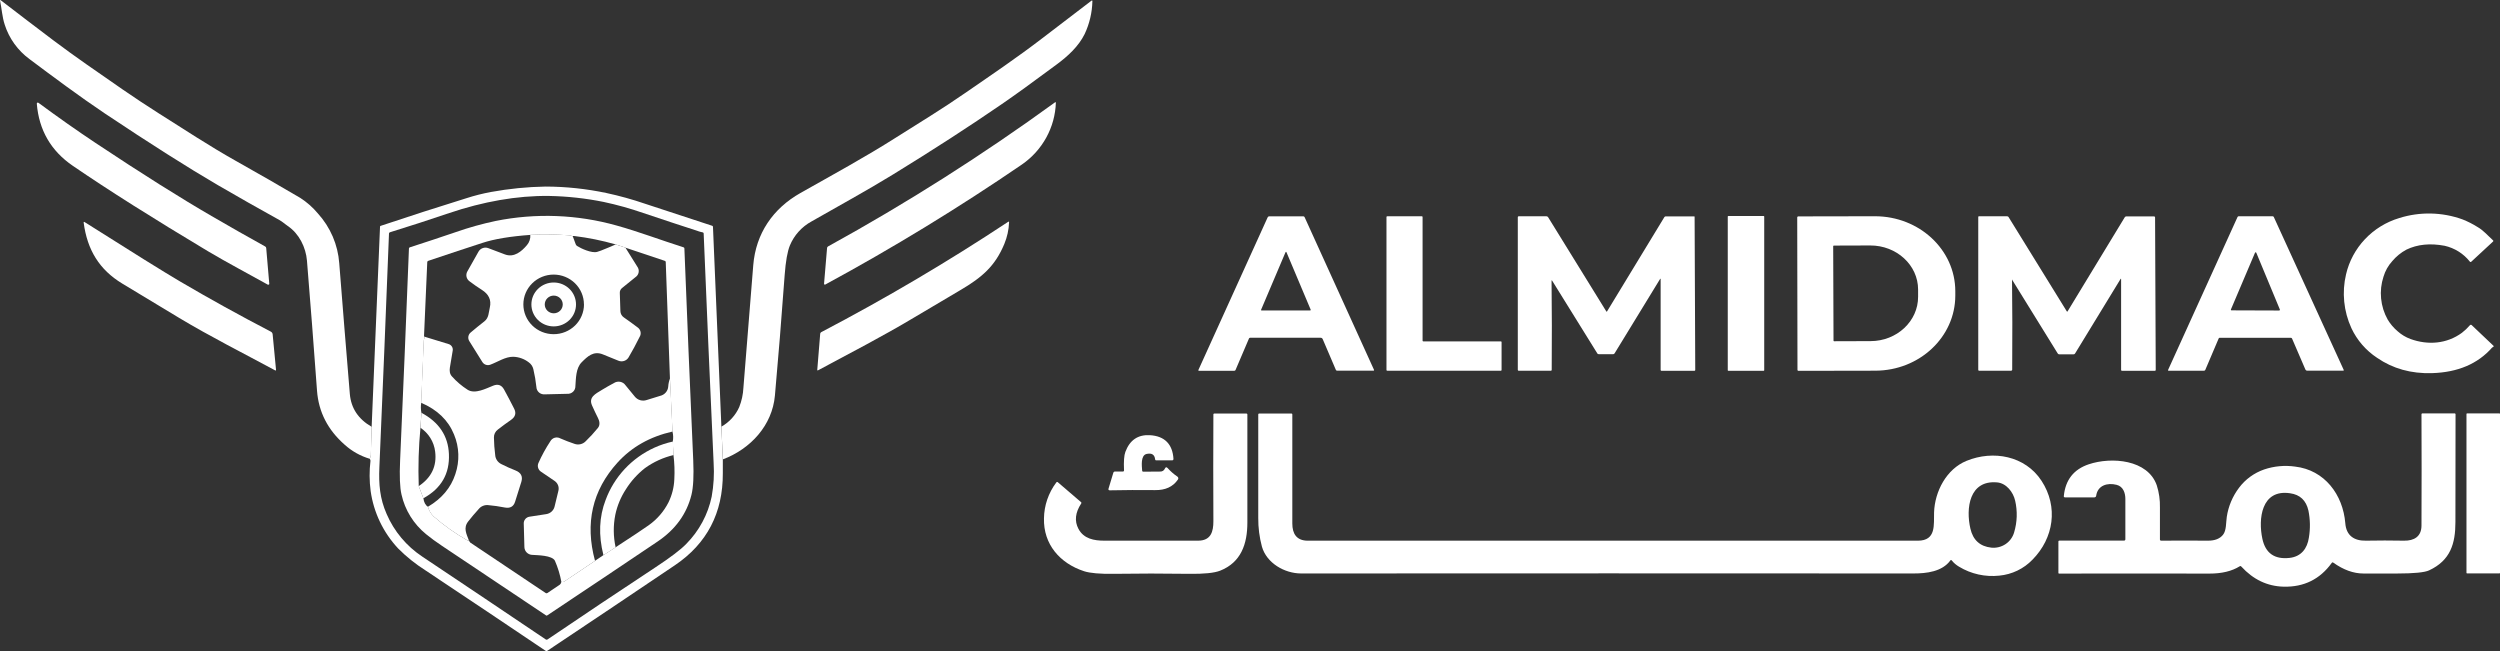 <svg width="192" height="50" viewBox="0 0 192 50" fill="none" xmlns="http://www.w3.org/2000/svg">
<rect x="0" y="0" width="192" height="50" fill="#333333" stroke="none"/>
<g clip-path="url(#clip0_33_3835)">
<path d="M28.547 32.78C28.528 33.444 28.507 34.13 28.485 34.836C28.493 34.975 28.463 35.113 28.398 35.236C27.68 35.022 27.021 34.652 26.469 34.153C25.174 33.015 24.467 31.634 24.347 30.009C24.099 26.601 23.842 23.268 23.574 20.012C23.49 19.001 22.973 17.942 22.1 17.358C21.886 17.216 21.696 17.031 21.473 16.907C19.865 16.017 18.286 15.121 16.734 14.219C14.412 12.862 11.518 11.027 8.053 8.714C6.084 7.392 4.105 5.916 2.262 4.536C1.365 3.875 0.702 2.954 0.365 1.903C0.164 1.295 0.138 0.677 0.005 0.06C-0.01 -0.005 0.005 -0.016 0.064 0.024C1.358 1.02 2.705 2.047 4.107 3.105C4.949 3.737 5.81 4.36 6.689 4.974C8.502 6.239 10.342 7.537 12.188 8.703C14.144 9.936 16.091 11.222 18.108 12.354C19.85 13.332 21.502 14.28 23.064 15.201C23.57 15.528 24.023 15.928 24.408 16.387C25.374 17.449 25.953 18.798 26.054 20.22C26.309 23.462 26.58 26.807 26.867 30.255C26.96 31.35 27.52 32.192 28.547 32.78Z" fill="white" style="fill:white;fill-opacity:1;"/>
<path d="M55.516 35.28L55.402 32.767C56.011 32.424 56.492 31.896 56.773 31.263C56.961 30.789 57.069 30.288 57.094 29.78C57.354 26.554 57.606 23.417 57.85 20.369C58.046 17.933 59.364 16.014 61.472 14.823C63.959 13.418 66.423 12.081 68.828 10.553C70.596 9.435 72.403 8.339 74.102 7.158C76.118 5.768 78.121 4.419 80.07 2.921C81.292 1.984 82.54 1.03 83.814 0.06C83.872 0.017 83.899 0.03 83.896 0.101C83.875 0.971 83.672 1.826 83.301 2.616C82.829 3.565 82.028 4.303 81.141 4.959C79.32 6.312 77.921 7.323 76.942 7.993C74.457 9.702 71.687 11.494 68.633 13.37C66.577 14.635 64.454 15.787 62.324 17.007C61.572 17.419 60.986 18.07 60.662 18.854C60.474 19.316 60.341 20.07 60.263 21.117C60.022 24.427 59.772 27.514 59.514 30.378C59.31 32.663 57.652 34.475 55.516 35.28Z" fill="white" style="fill:white;fill-opacity:1;"/>
<path d="M81.09 7.885C81.06 8.822 80.808 9.74 80.355 10.564C79.902 11.389 79.26 12.099 78.479 12.637C73.613 15.964 68.574 19.04 63.383 21.852C63.376 21.856 63.368 21.859 63.359 21.86C63.351 21.861 63.342 21.86 63.334 21.858C63.326 21.855 63.318 21.852 63.311 21.846C63.305 21.841 63.299 21.834 63.295 21.827C63.288 21.816 63.286 21.803 63.287 21.791L63.519 19.044C63.52 19.019 63.528 18.995 63.541 18.974C63.555 18.954 63.574 18.937 63.596 18.925C69.64 15.601 75.463 11.904 81.032 7.855C81.036 7.852 81.041 7.85 81.045 7.849C81.05 7.848 81.055 7.848 81.06 7.849C81.064 7.85 81.069 7.852 81.073 7.855C81.077 7.857 81.081 7.861 81.084 7.864C81.088 7.87 81.09 7.878 81.09 7.885Z" fill="white" style="fill:white;fill-opacity:1;"/>
<path d="M20.367 18.93C20.389 18.942 20.409 18.959 20.422 18.98C20.436 19.002 20.444 19.026 20.445 19.052L20.68 21.792C20.682 21.81 20.676 21.828 20.663 21.842C20.651 21.856 20.634 21.865 20.616 21.866C20.603 21.87 20.589 21.87 20.576 21.866C19.049 21.011 17.456 20.179 15.97 19.294C11.765 16.778 8.307 14.592 5.596 12.737C3.914 11.588 2.991 9.995 2.826 7.959C2.825 7.939 2.831 7.92 2.844 7.904C2.858 7.889 2.876 7.879 2.897 7.877C2.916 7.876 2.935 7.881 2.95 7.893C4.459 9.007 5.918 10.033 7.327 10.97C10.88 13.334 13.897 15.232 16.375 16.664C17.673 17.419 19.004 18.175 20.367 18.93Z" fill="white" style="fill:white;fill-opacity:1;"/>
<path d="M55.402 32.767L55.513 35.28C55.513 35.63 55.513 35.982 55.513 36.34C55.526 39.391 54.298 41.748 51.829 43.413C48.585 45.601 45.323 47.788 42.044 49.975C42.022 49.991 41.996 49.999 41.968 49.999C41.941 49.999 41.915 49.991 41.893 49.975C39.045 48.055 35.965 45.993 32.651 43.788C31.9 43.311 31.205 42.753 30.579 42.124C29.434 40.9 28.697 39.361 28.466 37.714C28.364 36.942 28.36 36.162 28.453 35.389C28.451 35.331 28.43 35.276 28.393 35.231C28.459 35.108 28.488 34.969 28.48 34.831C28.503 34.123 28.523 33.438 28.543 32.775L29.186 17.402C29.187 17.39 29.191 17.379 29.198 17.37C29.205 17.36 29.215 17.353 29.226 17.348C31.392 16.623 33.589 15.914 35.817 15.223C36.44 15.022 37.075 14.861 37.72 14.742C39.099 14.491 40.497 14.352 41.899 14.328C43.467 14.332 45.029 14.498 46.561 14.821C47.574 15.038 48.572 15.315 49.551 15.651C51.276 16.225 52.991 16.787 54.695 17.339C54.712 17.344 54.727 17.354 54.738 17.368C54.749 17.382 54.755 17.399 54.756 17.416L55.402 32.767ZM53.599 17.744C52.187 17.287 50.79 16.826 49.406 16.36C48.411 16.013 47.394 15.729 46.362 15.509C44.982 15.229 43.579 15.075 42.171 15.049C39.7 15.014 37.08 15.492 34.51 16.36C32.93 16.894 31.414 17.386 29.962 17.834C29.936 17.84 29.914 17.855 29.898 17.875C29.881 17.896 29.873 17.922 29.874 17.948C29.65 23.728 29.404 29.711 29.136 35.895C29.08 37.19 29.17 38.285 29.691 39.469C30.263 40.803 31.217 41.943 32.438 42.752C35.627 44.882 38.786 47.001 41.915 49.11C41.935 49.124 41.958 49.132 41.982 49.132C42.006 49.132 42.03 49.124 42.049 49.11C44.694 47.317 47.455 45.472 50.332 43.575C51.496 42.808 52.289 42.206 52.71 41.767C53.696 40.767 54.371 39.51 54.656 38.145C54.812 37.29 54.862 36.419 54.806 35.552C54.525 29.414 54.271 23.544 54.042 17.941C54.043 17.917 54.035 17.893 54.018 17.875C54.002 17.857 53.979 17.845 53.954 17.843C53.834 17.82 53.717 17.788 53.602 17.748L53.599 17.744Z" fill="white" style="fill:white;fill-opacity:1;"/>
<path d="M191.396 26.692C190.298 27.943 188.758 28.598 186.776 28.657C185.175 28.705 183.77 28.313 182.563 27.482C181.704 26.917 181.021 26.128 180.589 25.205C179.993 23.907 179.848 22.452 180.177 21.065C180.412 20.056 180.913 19.126 181.629 18.368C182.345 17.61 183.251 17.051 184.257 16.748C185.845 16.248 187.558 16.284 189.123 16.85C189.526 17.01 189.913 17.206 190.279 17.437C190.721 17.685 191.082 18.112 191.458 18.451C191.467 18.457 191.475 18.465 191.48 18.474C191.485 18.483 191.488 18.494 191.488 18.505C191.488 18.515 191.485 18.526 191.48 18.535C191.475 18.544 191.467 18.552 191.458 18.558L189.799 20.095C189.792 20.105 189.783 20.112 189.772 20.117C189.761 20.122 189.749 20.124 189.737 20.123C189.725 20.122 189.713 20.118 189.703 20.111C189.693 20.105 189.685 20.096 189.679 20.086C189.196 19.477 188.515 19.05 187.75 18.876C186.635 18.665 185.655 18.764 184.808 19.174C184.393 19.398 184.025 19.698 183.723 20.058C183.413 20.4 183.184 20.806 183.053 21.247C182.875 21.789 182.812 22.36 182.868 22.927C182.923 23.494 183.095 24.044 183.374 24.542C183.577 24.882 183.836 25.186 184.14 25.442C184.426 25.699 184.759 25.9 185.122 26.034C186.466 26.522 187.912 26.412 189.076 25.559C189.297 25.389 189.5 25.196 189.682 24.985C189.691 24.972 189.703 24.961 189.717 24.953C189.731 24.945 189.746 24.941 189.763 24.941C189.779 24.941 189.794 24.945 189.808 24.953C189.823 24.961 189.834 24.972 189.843 24.985L191.497 26.554C191.503 26.558 191.508 26.564 191.511 26.57C191.515 26.577 191.516 26.584 191.516 26.591C191.516 26.598 191.515 26.606 191.511 26.612C191.508 26.619 191.503 26.624 191.497 26.628C191.484 26.64 191.469 26.65 191.454 26.658C191.432 26.665 191.412 26.677 191.396 26.692Z" fill="white" style="fill:white;fill-opacity:1;"/>
<path d="M47.364 17.323C49.007 17.778 50.766 18.444 52.497 18.994C52.516 19 52.532 19.011 52.544 19.026C52.555 19.041 52.561 19.059 52.561 19.078C52.764 24.278 52.99 29.699 53.24 35.34C53.293 36.542 53.247 37.432 53.102 38.011C52.735 39.477 51.87 40.669 50.505 41.588C47.653 43.509 44.824 45.402 42.02 47.267C42.008 47.276 41.995 47.28 41.981 47.28C41.967 47.28 41.953 47.276 41.942 47.267C39.281 45.487 36.62 43.708 33.958 41.93C33.496 41.623 33.085 41.322 32.725 41.027C31.766 40.247 31.1 39.174 30.835 37.978C30.709 37.451 30.674 36.575 30.729 35.351C30.966 30.031 31.192 24.608 31.407 19.081C31.407 19.062 31.413 19.043 31.425 19.028C31.437 19.012 31.454 19.001 31.473 18.996C32.673 18.609 33.844 18.221 34.985 17.832C35.992 17.479 37.02 17.191 38.065 16.97C41.148 16.349 44.339 16.47 47.364 17.323ZM40.745 18.039C39.189 18.151 37.954 18.357 37.039 18.658C35.596 19.128 34.215 19.585 32.897 20.03C32.873 20.037 32.851 20.052 32.836 20.072C32.821 20.092 32.813 20.116 32.813 20.141C32.736 21.989 32.654 23.871 32.566 25.785C32.565 25.805 32.569 25.824 32.577 25.842C32.589 25.866 32.603 25.874 32.62 25.866C32.626 25.915 32.616 25.965 32.592 26.008C32.567 26.053 32.553 26.104 32.551 26.155L32.352 30.936C32.309 31.19 32.313 31.449 32.365 31.701L32.291 32.848C32.15 34.337 32.106 35.833 32.159 37.328L32.516 38.261C32.553 38.577 32.677 38.803 32.871 38.922C32.945 39.202 33.094 39.457 33.304 39.661C34.097 40.352 34.959 40.965 35.876 41.489C35.922 41.507 35.972 41.515 36.022 41.513C36.042 41.572 36.075 41.626 36.12 41.671C38.049 42.958 39.978 44.249 41.907 45.544C41.926 45.558 41.95 45.566 41.974 45.566C41.998 45.566 42.021 45.558 42.04 45.544L42.929 44.947C42.977 44.921 43.019 44.884 43.05 44.84C43.081 44.795 43.101 44.745 43.109 44.691L43.185 44.699C43.234 44.704 43.283 44.692 43.323 44.664L45.693 43.073L46.336 42.638L47.273 42.034C48.547 41.205 49.395 40.64 49.817 40.341C50.464 39.884 50.987 39.279 51.341 38.579C51.613 38.022 51.765 37.417 51.788 36.8C51.822 36.181 51.8 35.561 51.722 34.946L51.669 33.909C51.718 33.654 51.709 33.392 51.644 33.14L51.451 29.054L51.129 20.135C51.13 20.111 51.122 20.088 51.107 20.069C51.093 20.05 51.072 20.036 51.049 20.03L48.023 19.018L47.281 18.771C46.238 18.471 45.173 18.255 44.095 18.125C44.018 18.116 43.979 18.123 43.979 18.144C43.9 18.112 43.817 18.089 43.733 18.076C42.737 18 41.737 17.987 40.74 18.038L40.745 18.039Z" fill="white" style="fill:white;fill-opacity:1;"/>
<path d="M95.911 26.021L94.89 28.413C94.883 28.433 94.869 28.449 94.852 28.46C94.835 28.471 94.814 28.476 94.793 28.475H92.087C92.035 28.475 92.02 28.451 92.041 28.405L97.357 16.69C97.367 16.667 97.383 16.647 97.404 16.633C97.426 16.62 97.451 16.613 97.476 16.614H100.095C100.116 16.613 100.136 16.619 100.154 16.63C100.172 16.641 100.185 16.657 100.193 16.676L105.519 28.393C105.543 28.444 105.519 28.469 105.469 28.469H102.707C102.681 28.47 102.656 28.464 102.634 28.45C102.612 28.436 102.596 28.415 102.587 28.391L101.587 26.052C101.574 26.017 101.551 25.988 101.519 25.967C101.488 25.946 101.451 25.936 101.413 25.939H96.034C96.007 25.936 95.98 25.943 95.957 25.958C95.935 25.973 95.918 25.995 95.911 26.021ZM98.724 19.379L96.851 23.791C96.837 23.826 96.851 23.843 96.886 23.843H100.603C100.659 23.843 100.677 23.818 100.654 23.767L98.804 19.379C98.777 19.327 98.754 19.327 98.73 19.379H98.724Z" fill="white" style="fill:white;fill-opacity:1;"/>
<path d="M119.16 21.572C119.186 23.846 119.189 26.119 119.171 28.395C119.173 28.405 119.172 28.416 119.169 28.426C119.165 28.436 119.159 28.445 119.152 28.453C119.144 28.461 119.135 28.466 119.124 28.47C119.114 28.473 119.103 28.474 119.092 28.472H116.648C116.637 28.474 116.626 28.473 116.615 28.47C116.605 28.466 116.596 28.46 116.588 28.453C116.58 28.445 116.574 28.436 116.571 28.426C116.567 28.416 116.566 28.405 116.567 28.395V16.691C116.566 16.68 116.567 16.669 116.57 16.658C116.573 16.648 116.579 16.639 116.587 16.631C116.595 16.623 116.604 16.617 116.615 16.613C116.625 16.61 116.636 16.609 116.648 16.61H118.768C118.793 16.61 118.818 16.617 118.841 16.629C118.863 16.642 118.882 16.66 118.895 16.681L123.364 23.916C123.383 23.948 123.402 23.948 123.421 23.916L127.813 16.691C127.826 16.668 127.844 16.648 127.867 16.636C127.891 16.623 127.917 16.616 127.943 16.618H130.107C130.112 16.617 130.117 16.617 130.122 16.619C130.127 16.62 130.132 16.623 130.135 16.627C130.139 16.63 130.142 16.634 130.144 16.639C130.145 16.644 130.146 16.649 130.146 16.654L130.195 28.396C130.197 28.407 130.197 28.419 130.193 28.429C130.19 28.44 130.184 28.45 130.176 28.458C130.168 28.466 130.158 28.472 130.147 28.476C130.136 28.479 130.125 28.48 130.113 28.479H127.619C127.607 28.48 127.596 28.479 127.585 28.476C127.575 28.472 127.565 28.466 127.557 28.458C127.549 28.451 127.543 28.441 127.54 28.43C127.536 28.42 127.535 28.409 127.537 28.398V21.457C127.537 21.388 127.519 21.384 127.484 21.443L124.002 27.136C123.99 27.157 123.972 27.175 123.95 27.187C123.929 27.199 123.904 27.205 123.88 27.204H122.795C122.769 27.205 122.743 27.199 122.721 27.186C122.698 27.174 122.68 27.155 122.668 27.133L119.205 21.555C119.174 21.504 119.159 21.51 119.16 21.572Z" fill="white" style="fill:white;fill-opacity:1;"/>
<path d="M135.45 16.591H132.734C132.711 16.591 132.692 16.609 132.692 16.632V28.436C132.692 28.458 132.711 28.477 132.734 28.477H135.45C135.473 28.477 135.492 28.458 135.492 28.436V16.632C135.492 16.609 135.473 16.591 135.45 16.591Z" fill="white" style="fill:white;fill-opacity:1;"/>
<path d="M154.523 21.461C154.55 23.551 154.555 25.855 154.537 28.374C154.539 28.387 154.537 28.401 154.533 28.414C154.528 28.426 154.521 28.438 154.511 28.447C154.501 28.457 154.489 28.464 154.476 28.468C154.463 28.472 154.45 28.474 154.436 28.472H152.012C152.001 28.474 151.99 28.473 151.979 28.47C151.968 28.466 151.958 28.461 151.95 28.453C151.942 28.445 151.936 28.436 151.933 28.425C151.929 28.415 151.928 28.404 151.93 28.393V16.674C151.929 16.665 151.929 16.656 151.932 16.648C151.935 16.639 151.94 16.631 151.947 16.625C151.953 16.618 151.961 16.613 151.97 16.61C151.979 16.608 151.988 16.607 151.998 16.608H154.135C154.162 16.607 154.188 16.614 154.21 16.627C154.233 16.639 154.252 16.658 154.264 16.681L158.731 23.914C158.751 23.946 158.77 23.946 158.789 23.914L163.178 16.69C163.19 16.668 163.209 16.649 163.231 16.636C163.254 16.623 163.28 16.617 163.306 16.617H165.412C165.425 16.616 165.439 16.617 165.452 16.621C165.464 16.625 165.476 16.632 165.485 16.642C165.495 16.651 165.502 16.663 165.506 16.675C165.511 16.688 165.512 16.701 165.51 16.714L165.56 28.396C165.562 28.407 165.561 28.419 165.558 28.429C165.554 28.44 165.548 28.45 165.54 28.458C165.532 28.466 165.522 28.472 165.512 28.475C165.501 28.479 165.489 28.48 165.478 28.478H162.983C162.972 28.48 162.961 28.479 162.95 28.475C162.94 28.472 162.93 28.466 162.922 28.459C162.914 28.451 162.908 28.442 162.905 28.431C162.901 28.421 162.9 28.41 162.901 28.399V21.458C162.901 21.39 162.883 21.385 162.848 21.444L159.366 27.147C159.354 27.168 159.337 27.185 159.316 27.197C159.294 27.208 159.27 27.214 159.246 27.213H158.156C158.131 27.214 158.106 27.209 158.084 27.197C158.062 27.185 158.044 27.167 158.032 27.145C156.912 25.341 155.749 23.461 154.544 21.506C154.535 21.491 154.529 21.476 154.526 21.46C154.524 21.449 154.523 21.45 154.523 21.461Z" fill="white" style="fill:white;fill-opacity:1;"/>
<path d="M175.919 25.942H170.474C170.457 25.94 170.44 25.945 170.425 25.954C170.411 25.964 170.4 25.978 170.394 25.994L169.373 28.393C169.365 28.417 169.349 28.437 169.328 28.451C169.307 28.465 169.281 28.472 169.256 28.47H166.557C166.507 28.47 166.491 28.448 166.512 28.404L171.841 16.668C171.848 16.65 171.861 16.634 171.878 16.623C171.895 16.612 171.915 16.607 171.936 16.608H174.532C174.552 16.607 174.573 16.612 174.591 16.623C174.608 16.634 174.622 16.651 174.63 16.67L179.995 28.404C180.016 28.447 179.995 28.469 179.954 28.469H177.198C177.167 28.469 177.137 28.459 177.111 28.443C177.085 28.426 177.065 28.402 177.052 28.374L176.038 26.021C176.03 25.996 176.014 25.976 175.992 25.961C175.971 25.947 175.945 25.94 175.919 25.942ZM171.334 23.767C171.329 23.78 171.329 23.794 171.334 23.807C171.339 23.819 171.349 23.83 171.362 23.835C171.369 23.837 171.376 23.837 171.383 23.835L175.043 23.848C175.057 23.848 175.07 23.842 175.08 23.832C175.09 23.823 175.096 23.809 175.096 23.796C175.097 23.789 175.097 23.782 175.096 23.775L173.283 19.41C173.277 19.398 173.267 19.387 173.254 19.382C173.241 19.376 173.227 19.376 173.213 19.38C173.201 19.386 173.19 19.396 173.185 19.409L171.334 23.767Z" fill="white" style="fill:white;fill-opacity:1;"/>
<path d="M109.304 26.219H115.27C115.283 26.219 115.296 26.224 115.306 26.233C115.316 26.243 115.321 26.256 115.321 26.269V28.42C115.321 28.433 115.316 28.446 115.306 28.456C115.296 28.465 115.283 28.471 115.27 28.471H106.533C106.519 28.471 106.506 28.465 106.497 28.456C106.487 28.446 106.481 28.433 106.481 28.42V16.66C106.481 16.647 106.487 16.634 106.497 16.625C106.506 16.615 106.519 16.61 106.533 16.61H109.203C109.217 16.61 109.23 16.615 109.239 16.625C109.249 16.634 109.254 16.647 109.254 16.66V26.166C109.254 26.18 109.26 26.193 109.269 26.202C109.279 26.212 109.292 26.217 109.306 26.217L109.304 26.219Z" fill="white" style="fill:white;fill-opacity:1;"/>
<path d="M138.027 16.69C138.027 16.672 138.035 16.654 138.048 16.641C138.061 16.628 138.079 16.62 138.098 16.619L143.997 16.608C147.399 16.608 150.16 19.175 150.167 22.355V22.7C150.167 25.88 147.421 28.462 144.02 28.469L138.12 28.48C138.111 28.48 138.101 28.478 138.092 28.475C138.083 28.471 138.075 28.466 138.068 28.46C138.062 28.453 138.056 28.446 138.052 28.437C138.048 28.429 138.046 28.419 138.046 28.41L138.027 16.69ZM140.789 18.904L140.814 26.163C140.815 26.174 140.82 26.186 140.828 26.194C140.836 26.202 140.847 26.207 140.859 26.207L143.656 26.198C145.68 26.198 147.317 24.665 147.31 22.79V22.236C147.31 20.361 145.658 18.846 143.634 18.852L140.837 18.861C140.825 18.862 140.814 18.867 140.805 18.875C140.797 18.883 140.792 18.894 140.792 18.906L140.789 18.904Z" fill="white" style="fill:white;fill-opacity:1;"/>
<path d="M9.399 21.784C7.611 20.706 6.703 19.175 6.427 17.11C6.417 17.037 6.444 17.021 6.507 17.061C10.127 19.355 12.564 20.871 13.818 21.61C16.052 22.924 18.38 24.211 20.801 25.471C20.839 25.491 20.872 25.52 20.896 25.555C20.921 25.591 20.935 25.632 20.939 25.675L21.198 28.393C21.198 28.455 21.18 28.471 21.124 28.441C18.655 27.108 16.155 25.855 13.742 24.405C12.28 23.522 10.832 22.649 9.399 21.784Z" fill="white" style="fill:white;fill-opacity:1;"/>
<path d="M77.132 18.735C76.425 20.438 75.423 21.302 73.756 22.281C72.613 22.95 71.42 23.657 70.178 24.4C67.799 25.823 65.33 27.096 62.835 28.436C62.785 28.462 62.762 28.448 62.767 28.393L62.992 25.628C62.994 25.603 63.002 25.579 63.016 25.558C63.031 25.537 63.05 25.52 63.073 25.508C68.001 22.929 72.792 20.101 77.424 17.037C77.474 17.003 77.498 17.018 77.497 17.076C77.475 17.646 77.351 18.207 77.132 18.735Z" fill="white" style="fill:white;fill-opacity:1;"/>
<path d="M43.989 18.145L44.214 18.757C44.234 18.812 44.272 18.86 44.322 18.892C44.63 19.091 45.447 19.462 45.86 19.345C45.96 19.317 46.058 19.284 46.154 19.246C46.516 19.104 46.894 18.945 47.291 18.771L48.033 19.018L48.937 20.467C48.985 20.529 49.02 20.6 49.04 20.677C49.059 20.753 49.062 20.832 49.049 20.909C49.036 20.987 49.007 21.061 48.964 21.127C48.92 21.192 48.863 21.249 48.797 21.292L47.762 22.13C47.709 22.174 47.668 22.229 47.64 22.291C47.612 22.353 47.599 22.42 47.601 22.488L47.646 23.898C47.649 23.992 47.674 24.083 47.719 24.166C47.764 24.248 47.827 24.319 47.905 24.373C48.27 24.627 48.622 24.882 48.958 25.137C49.078 25.216 49.163 25.338 49.193 25.478C49.223 25.617 49.196 25.763 49.118 25.883C48.855 26.418 48.574 26.938 48.276 27.445C48.2 27.574 48.078 27.672 47.935 27.719C47.791 27.766 47.635 27.761 47.495 27.703C47.099 27.545 46.701 27.379 46.297 27.216C45.584 26.93 45.127 27.365 44.672 27.823C44.217 28.282 44.236 29.067 44.19 29.656C44.192 29.737 44.177 29.817 44.146 29.891C44.115 29.965 44.069 30.032 44.009 30.088C43.95 30.143 43.88 30.186 43.803 30.213C43.726 30.24 43.644 30.251 43.563 30.245C43.014 30.264 42.444 30.277 41.853 30.286C41.772 30.294 41.69 30.286 41.612 30.262C41.534 30.239 41.462 30.199 41.401 30.147C41.339 30.095 41.289 30.03 41.254 29.958C41.218 29.886 41.198 29.808 41.195 29.727C41.147 29.266 41.069 28.807 40.962 28.355C40.914 28.141 40.787 27.952 40.605 27.825C40.266 27.563 39.851 27.414 39.42 27.4C38.808 27.39 38.223 27.801 37.652 28.01C37.543 28.05 37.422 28.052 37.312 28.014C37.201 27.977 37.107 27.902 37.046 27.805L36.04 26.193C35.976 26.089 35.951 25.967 35.97 25.847C35.989 25.727 36.051 25.618 36.144 25.538C36.484 25.25 36.838 24.963 37.207 24.675C37.545 24.411 37.529 23.995 37.618 23.62C37.757 23.025 37.522 22.59 37.008 22.262C36.674 22.051 36.353 21.827 36.043 21.591C35.932 21.506 35.856 21.384 35.828 21.249C35.8 21.113 35.822 20.972 35.89 20.851L36.749 19.326C36.821 19.198 36.938 19.101 37.079 19.052C37.219 19.003 37.373 19.006 37.511 19.061C37.931 19.225 38.356 19.386 38.787 19.543C39.483 19.798 40.057 19.315 40.472 18.822C40.66 18.602 40.752 18.318 40.727 18.031C41.73 17.98 42.734 17.994 43.735 18.071C43.822 18.086 43.907 18.111 43.989 18.145ZM44.846 23.377C44.846 22.77 44.601 22.188 44.164 21.758C43.728 21.329 43.137 21.088 42.52 21.088C41.903 21.088 41.311 21.329 40.875 21.758C40.439 22.188 40.194 22.77 40.194 23.377C40.194 23.983 40.439 24.566 40.875 24.995C41.311 25.424 41.903 25.665 42.52 25.665C42.826 25.666 43.129 25.607 43.411 25.492C43.694 25.377 43.951 25.209 44.168 24.996C44.384 24.784 44.556 24.531 44.673 24.253C44.79 23.975 44.851 23.677 44.851 23.377H44.846Z" fill="white" style="fill:white;fill-opacity:1;"/>
<path d="M44.238 23.382C44.238 23.829 44.058 24.258 43.736 24.574C43.415 24.89 42.979 25.067 42.525 25.067C42.07 25.067 41.634 24.89 41.313 24.574C40.992 24.258 40.811 23.829 40.811 23.382C40.811 23.16 40.855 22.941 40.941 22.736C41.028 22.532 41.154 22.346 41.313 22.19C41.472 22.033 41.661 21.909 41.869 21.824C42.077 21.739 42.3 21.696 42.525 21.696C42.979 21.696 43.415 21.873 43.736 22.19C44.058 22.506 44.238 22.934 44.238 23.382ZM43.219 23.382C43.219 23.201 43.146 23.028 43.017 22.901C42.887 22.773 42.711 22.702 42.528 22.702C42.344 22.702 42.169 22.773 42.039 22.901C41.909 23.028 41.837 23.201 41.837 23.382C41.837 23.562 41.91 23.735 42.039 23.862C42.169 23.989 42.345 24.061 42.528 24.062C42.711 24.061 42.886 23.99 43.016 23.863C43.145 23.735 43.218 23.563 43.219 23.383V23.382Z" fill="white" style="fill:white;fill-opacity:1;"/>
<path d="M32.619 25.863L34.46 26.427C34.563 26.459 34.651 26.527 34.708 26.618C34.765 26.709 34.786 26.817 34.769 26.922C34.698 27.338 34.625 27.773 34.551 28.23C34.531 28.351 34.531 28.475 34.551 28.596C34.574 28.714 34.63 28.823 34.712 28.912C35.064 29.306 35.469 29.65 35.916 29.935C36.484 30.289 37.316 29.84 37.876 29.619C38.244 29.472 38.519 29.568 38.71 29.911C38.984 30.413 39.245 30.908 39.491 31.396C39.66 31.733 39.578 32.018 39.242 32.25C38.906 32.483 38.556 32.74 38.245 32.982C38.146 33.053 38.066 33.147 38.011 33.255C37.957 33.363 37.93 33.483 37.934 33.604C37.941 34.056 37.974 34.506 38.032 34.954C38.042 35.098 38.091 35.237 38.172 35.357C38.253 35.477 38.364 35.574 38.495 35.639C38.849 35.82 39.213 35.983 39.584 36.128C40.014 36.297 40.166 36.591 40.039 37.007C39.871 37.562 39.71 38.072 39.557 38.539C39.438 38.91 39.174 39.055 38.765 38.976C38.337 38.891 37.905 38.829 37.471 38.791C37.338 38.781 37.204 38.803 37.082 38.855C36.959 38.907 36.852 38.987 36.768 39.09C36.471 39.417 36.201 39.733 35.964 40.039C35.561 40.546 35.825 40.999 36.013 41.511C35.963 41.514 35.913 41.506 35.866 41.487C34.95 40.963 34.088 40.351 33.294 39.659C33.085 39.456 32.936 39.201 32.862 38.921C33.927 38.295 34.631 37.457 34.973 36.405C35.31 35.412 35.273 34.333 34.868 33.365C34.425 32.273 33.583 31.463 32.343 30.934L32.542 26.154C32.544 26.102 32.558 26.052 32.582 26.007C32.61 25.964 32.623 25.913 32.619 25.863Z" fill="white" style="fill:white;fill-opacity:1;"/>
<path d="M51.459 29.056L51.652 33.142C49.92 33.534 48.511 34.33 47.424 35.528C45.489 37.663 44.913 40.179 45.698 43.075L43.328 44.666C43.288 44.694 43.239 44.706 43.19 44.701L43.114 44.693C43.012 44.134 42.845 43.588 42.618 43.066C42.404 42.645 41.295 42.643 40.85 42.613C40.696 42.602 40.552 42.535 40.446 42.426C40.339 42.316 40.278 42.172 40.274 42.02L40.224 40.2C40.221 40.076 40.264 39.955 40.345 39.86C40.425 39.765 40.539 39.702 40.663 39.683L41.949 39.485C42.103 39.462 42.247 39.395 42.361 39.291C42.476 39.187 42.556 39.052 42.592 38.903L42.886 37.687C42.92 37.547 42.91 37.401 42.858 37.267C42.805 37.133 42.714 37.018 42.594 36.936L41.544 36.224C41.439 36.153 41.362 36.047 41.327 35.926C41.291 35.805 41.3 35.676 41.351 35.56C41.609 34.981 41.914 34.423 42.264 33.893C42.299 33.828 42.347 33.769 42.405 33.722C42.463 33.675 42.53 33.64 42.602 33.619C42.675 33.599 42.75 33.592 42.825 33.601C42.9 33.61 42.972 33.633 43.037 33.67C43.383 33.822 43.747 33.962 44.132 34.091C44.276 34.141 44.431 34.149 44.58 34.114C44.729 34.08 44.864 34.005 44.971 33.898C45.307 33.574 45.623 33.23 45.918 32.868C46.108 32.636 46.047 32.332 45.918 32.089C45.778 31.813 45.628 31.496 45.469 31.14C45.188 30.507 45.727 30.25 46.223 29.946C46.529 29.759 46.84 29.582 47.157 29.413C47.298 29.323 47.47 29.291 47.635 29.323C47.8 29.356 47.945 29.451 48.04 29.589L48.749 30.454C48.855 30.588 49.001 30.687 49.167 30.734C49.333 30.782 49.51 30.777 49.673 30.719C50.032 30.614 50.373 30.509 50.696 30.403C50.865 30.366 51.017 30.275 51.13 30.145C51.243 30.015 51.31 29.852 51.321 29.682C51.333 29.467 51.38 29.256 51.459 29.056Z" fill="white" style="fill:white;fill-opacity:1;"/>
<path d="M163.228 41.405C163.221 40.411 163.221 39.383 163.228 38.323C163.228 37.863 163.067 37.365 162.557 37.235C161.852 37.053 161.096 37.274 160.985 38.079C160.981 38.112 160.965 38.142 160.939 38.164C160.914 38.186 160.882 38.198 160.849 38.198H158.598C158.525 38.198 158.493 38.163 158.502 38.094C158.624 36.856 159.262 36.044 160.416 35.657C162.162 35.07 164.957 35.29 165.642 37.278C165.816 37.828 165.897 38.403 165.883 38.979C165.883 39.808 165.883 40.622 165.883 41.422C165.881 41.436 165.883 41.45 165.887 41.464C165.892 41.477 165.9 41.489 165.91 41.499C165.92 41.509 165.932 41.516 165.946 41.52C165.959 41.525 165.974 41.526 165.988 41.524C167.125 41.514 168.322 41.514 169.579 41.524C170.098 41.524 170.482 41.378 170.728 41.071C170.995 40.739 170.952 40.123 171.017 39.694C171.138 38.883 171.462 38.115 171.959 37.458C172.445 36.81 173.117 36.321 173.888 36.054C174.651 35.797 175.464 35.721 176.261 35.834C178.532 36.096 179.941 37.991 180.119 40.184C180.191 41.133 180.799 41.541 181.698 41.524C182.662 41.505 183.638 41.505 184.625 41.524C185.406 41.538 185.967 41.207 185.97 40.366C185.983 37.426 185.983 34.579 185.97 31.826C185.969 31.816 185.97 31.805 185.974 31.794C185.978 31.784 185.984 31.775 185.992 31.767C185.999 31.759 186.009 31.754 186.02 31.75C186.03 31.747 186.041 31.746 186.052 31.747H188.502C188.514 31.746 188.525 31.747 188.536 31.75C188.547 31.754 188.557 31.76 188.566 31.768C188.574 31.776 188.58 31.787 188.583 31.797C188.587 31.808 188.588 31.82 188.586 31.831C188.586 34.546 188.582 37.302 188.576 40.1C188.576 41.745 188.197 43.042 186.549 43.806C186.205 43.965 185.384 44.045 184.086 44.046C183.229 44.046 182.372 44.046 181.514 44.046C180.752 44.046 179.981 43.768 179.2 43.213C179.191 43.205 179.18 43.198 179.169 43.195C179.157 43.191 179.145 43.191 179.133 43.193C179.121 43.195 179.11 43.199 179.1 43.206C179.091 43.214 179.083 43.223 179.077 43.233C178.173 44.487 176.941 45.095 175.38 45.057C174.129 45.025 173.045 44.509 172.13 43.508C172.123 43.499 172.114 43.492 172.105 43.486C172.095 43.48 172.084 43.476 172.072 43.475C172.061 43.473 172.05 43.474 172.038 43.476C172.027 43.479 172.017 43.484 172.008 43.491C171.41 43.867 170.631 44.054 169.672 44.052C165.768 44.043 161.921 44.043 158.132 44.052C158.119 44.052 158.108 44.048 158.099 44.039C158.09 44.03 158.085 44.019 158.085 44.007V41.598C158.084 41.587 158.085 41.576 158.088 41.566C158.091 41.556 158.097 41.546 158.105 41.539C158.113 41.531 158.123 41.525 158.133 41.522C158.144 41.518 158.155 41.517 158.166 41.519H163.118C163.134 41.52 163.149 41.518 163.163 41.513C163.178 41.508 163.191 41.499 163.201 41.488C163.212 41.477 163.219 41.464 163.224 41.45C163.229 41.435 163.23 41.42 163.228 41.405ZM175.874 37.882C173.667 37.557 173.422 39.854 173.75 41.378C173.988 42.486 174.685 42.976 175.84 42.847C176.734 42.748 177.2 42.121 177.322 41.293C177.438 40.603 177.426 39.899 177.287 39.213C177.111 38.431 176.64 37.987 175.874 37.882Z" fill="white" style="fill:white;fill-opacity:1;"/>
<path d="M32.364 31.701C33.712 32.421 34.416 33.475 34.477 34.864C34.545 36.379 33.891 37.513 32.515 38.267L32.158 37.334C33.138 36.679 33.559 35.797 33.42 34.685C33.377 34.318 33.254 33.965 33.06 33.649C32.866 33.333 32.605 33.062 32.294 32.854L32.364 31.701Z" fill="white" style="fill:white;fill-opacity:1;"/>
<path d="M82.824 40.614C83.228 41.377 84.014 41.527 84.834 41.524C87.244 41.524 89.635 41.524 92.008 41.524C92.992 41.524 93.192 40.845 93.188 40.018C93.174 37.217 93.174 34.486 93.188 31.826C93.188 31.817 93.189 31.809 93.193 31.801C93.196 31.792 93.201 31.785 93.208 31.779C93.214 31.773 93.222 31.768 93.23 31.765C93.239 31.761 93.248 31.76 93.257 31.76H95.711C95.723 31.758 95.735 31.759 95.746 31.763C95.758 31.767 95.768 31.773 95.776 31.782C95.785 31.79 95.791 31.8 95.795 31.811C95.799 31.822 95.8 31.834 95.798 31.845C95.792 34.569 95.792 37.331 95.798 40.134C95.798 41.772 95.316 43.191 93.709 43.828C93.26 44.005 92.465 44.086 91.323 44.07C89.354 44.041 87.43 44.041 85.55 44.07C84.479 44.086 83.714 44.019 83.255 43.869C81.395 43.262 80.128 41.796 80.177 39.814C80.19 38.82 80.52 37.854 81.122 37.055C81.127 37.043 81.136 37.034 81.147 37.027C81.157 37.02 81.169 37.015 81.182 37.014C81.195 37.013 81.207 37.014 81.219 37.019C81.231 37.024 81.241 37.032 81.249 37.042L83.017 38.559C83.026 38.565 83.034 38.572 83.04 38.581C83.045 38.59 83.049 38.6 83.051 38.611C83.052 38.621 83.052 38.632 83.049 38.642C83.046 38.653 83.041 38.662 83.035 38.671C82.578 39.368 82.508 40.016 82.824 40.614Z" fill="white" style="fill:white;fill-opacity:1;"/>
<path d="M149.789 43.04C149.157 43.907 147.953 44.042 146.965 44.042C131.426 44.032 115.747 44.032 99.93 44.042C98.644 44.042 97.276 43.239 96.917 41.987C96.723 41.264 96.627 40.52 96.634 39.773C96.634 37.348 96.634 34.704 96.634 31.842C96.632 31.831 96.633 31.819 96.637 31.809C96.64 31.798 96.646 31.788 96.654 31.78C96.662 31.772 96.672 31.766 96.683 31.762C96.694 31.759 96.705 31.758 96.716 31.76H99.169C99.18 31.758 99.191 31.759 99.202 31.762C99.212 31.766 99.222 31.771 99.23 31.779C99.238 31.787 99.243 31.796 99.247 31.807C99.25 31.817 99.251 31.828 99.25 31.839C99.25 34.535 99.25 37.322 99.25 40.2C99.25 40.99 99.571 41.523 100.438 41.525C116.132 41.525 131.749 41.525 147.289 41.525C148.719 41.525 148.505 40.293 148.537 39.346C148.593 37.748 149.479 36.025 151.032 35.392C153.08 34.556 155.533 35 156.793 36.931C158.092 38.923 157.73 41.324 156.097 42.981C155.426 43.681 154.519 44.117 153.546 44.209C152.466 44.325 151.377 44.083 150.453 43.521C150.24 43.397 150.051 43.236 149.897 43.046C149.858 42.994 149.823 42.994 149.789 43.04ZM154.763 38.454C154.618 37.796 154.088 37.111 153.379 37.048C151.231 36.858 150.967 39.048 151.326 40.598C151.527 41.476 152.063 41.964 152.933 42.059C153.319 42.099 153.707 42.002 154.028 41.787C154.349 41.572 154.582 41.252 154.686 40.884C154.923 40.093 154.949 39.254 154.763 38.449V38.454Z" fill="white" style="fill:white;fill-opacity:1;"/>
<path d="M191.957 31.75H189.468C189.444 31.75 189.425 31.77 189.425 31.793V43.995C189.425 44.019 189.444 44.038 189.468 44.038H191.957C191.981 44.038 192 44.019 192 43.995V31.793C192 31.77 191.981 31.75 191.957 31.75Z" fill="white" style="fill:white;fill-opacity:1;"/>
<path d="M86.325 36.125C86.294 35.437 86.329 34.963 86.43 34.701C86.768 33.798 87.395 33.371 88.31 33.422C89.455 33.487 90.056 34.126 90.122 35.242C90.122 35.318 90.085 35.356 90.011 35.356H88.804C88.793 35.357 88.781 35.356 88.77 35.352C88.76 35.349 88.75 35.343 88.741 35.336C88.733 35.328 88.726 35.319 88.721 35.309C88.717 35.299 88.714 35.288 88.714 35.277C88.672 34.911 88.453 34.774 88.056 34.864C87.592 34.97 87.69 35.78 87.717 36.139C87.717 36.151 87.719 36.163 87.724 36.174C87.728 36.185 87.735 36.196 87.744 36.204C87.753 36.212 87.764 36.218 87.776 36.222C87.787 36.226 87.8 36.227 87.812 36.226C88.221 36.226 88.65 36.223 89.098 36.216C89.175 36.221 89.252 36.201 89.318 36.16C89.383 36.119 89.434 36.059 89.463 35.989C89.518 35.864 89.59 35.853 89.68 35.954C89.894 36.192 90.135 36.405 90.4 36.586C90.424 36.598 90.445 36.614 90.461 36.635C90.477 36.656 90.487 36.68 90.492 36.705C90.497 36.731 90.496 36.757 90.489 36.782C90.481 36.807 90.468 36.83 90.45 36.849C90.072 37.39 89.492 37.653 88.712 37.64C87.521 37.627 86.363 37.633 85.24 37.657C85.142 37.657 85.108 37.614 85.136 37.521L85.501 36.316C85.507 36.285 85.526 36.257 85.552 36.238C85.578 36.219 85.61 36.211 85.642 36.213H86.23C86.243 36.215 86.255 36.214 86.267 36.21C86.279 36.206 86.29 36.2 86.299 36.191C86.308 36.183 86.316 36.172 86.32 36.161C86.325 36.149 86.326 36.137 86.325 36.125Z" fill="white" style="fill:white;fill-opacity:1;"/>
<path d="M51.678 33.911L51.731 34.948C50.94 35.135 50.194 35.475 49.538 35.947C48.959 36.4 48.464 36.948 48.075 37.567C47.68 38.168 47.402 38.836 47.255 39.537C47.091 40.363 47.1 41.214 47.281 42.036L46.344 42.64C45.955 41.102 46.012 39.686 46.514 38.392C46.838 37.514 47.336 36.707 47.978 36.018C48.621 35.329 49.396 34.773 50.258 34.38C50.713 34.174 51.189 34.016 51.678 33.911Z" fill="white" style="fill:white;fill-opacity:1;"/>
</g>
<defs>
<clipPath id="clip0_33_3835">
<rect width="192" height="50" fill="white" style="fill:white;fill-opacity:1;"/>
</clipPath>
</defs>
</svg>
